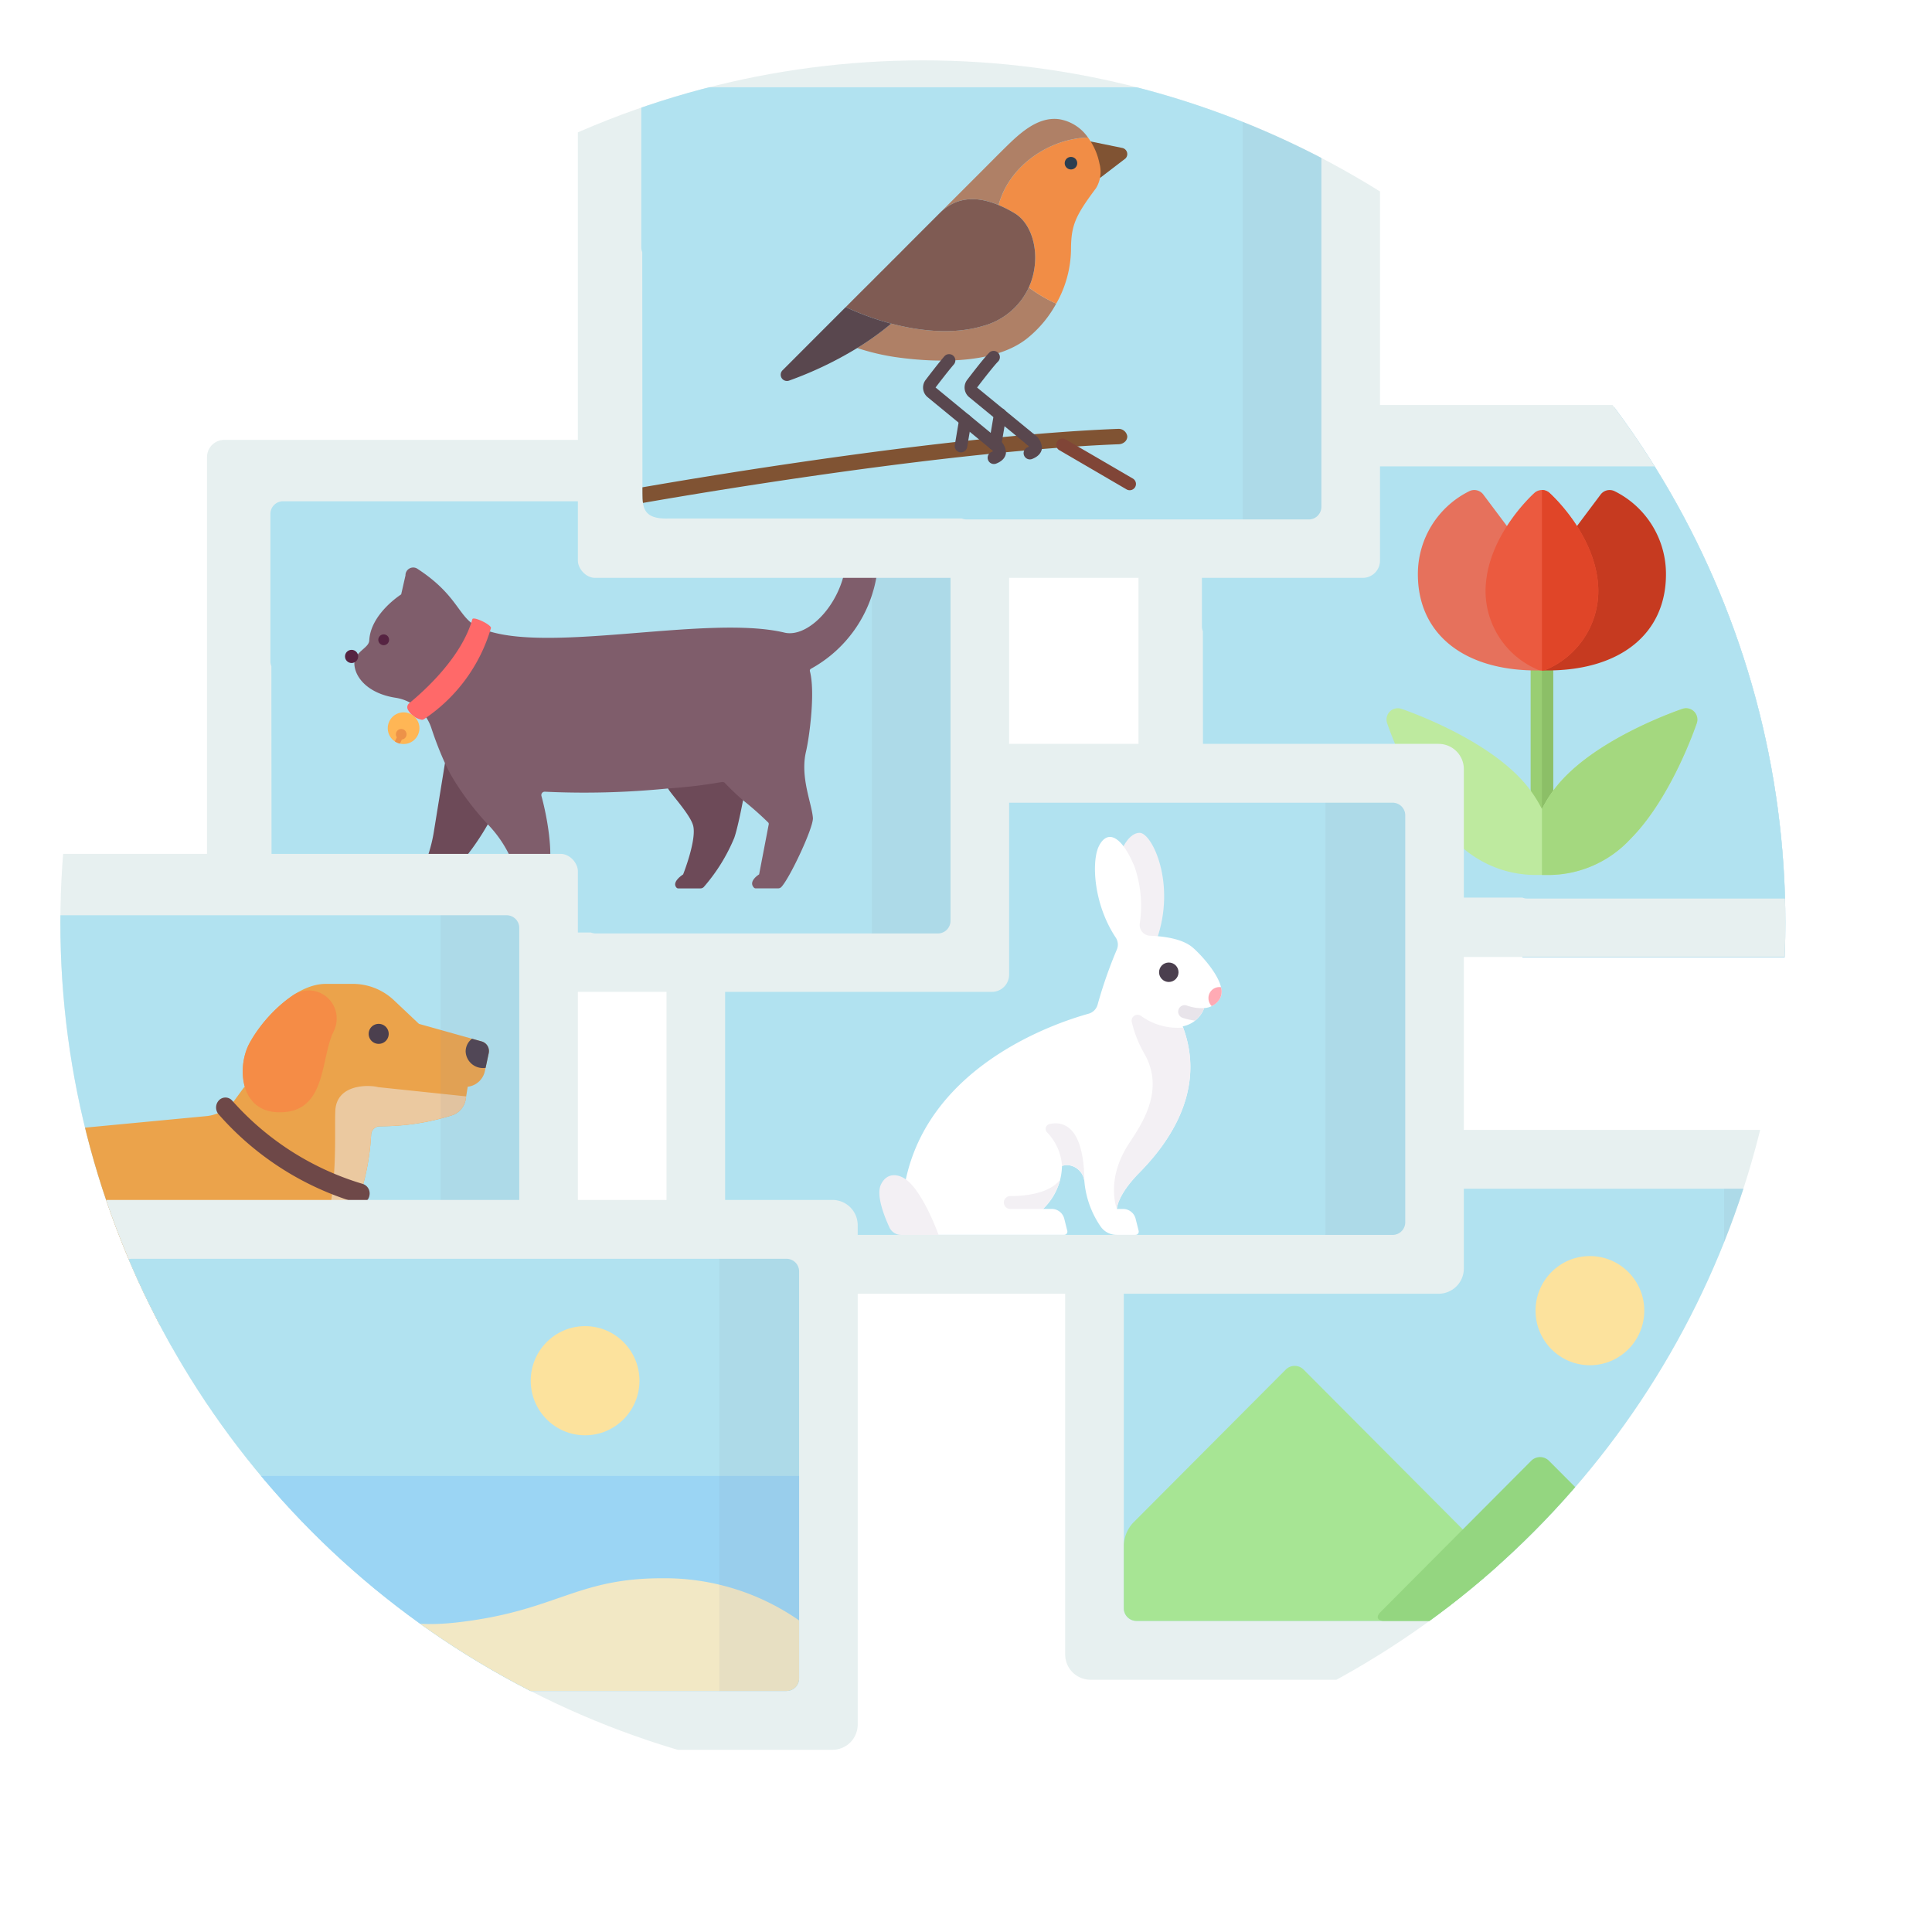 <svg xmlns="http://www.w3.org/2000/svg" xmlns:xlink="http://www.w3.org/1999/xlink" width="224" height="224" viewBox="0 0 224 224">
  <defs>
    <filter id="楕円形_11" x="0" y="0" width="224" height="224" filterUnits="userSpaceOnUse">
      <feOffset dx="5" dy="5" input="SourceAlpha"/>
      <feGaussianBlur stdDeviation="4" result="blur"/>
      <feFlood flood-color="#9ba5c1" flood-opacity="0.161"/>
      <feComposite operator="in" in2="blur"/>
      <feComposite in="SourceGraphic"/>
    </filter>
    <clipPath id="clip-path">
      <circle id="楕円形_16" data-name="楕円形 16" cx="100" cy="100" r="100" transform="translate(203 865)" fill="#fff"/>
    </clipPath>
    <filter id="楕円形_32" x="0" y="0" width="224" height="224" filterUnits="userSpaceOnUse">
      <feOffset dx="5" dy="5" input="SourceAlpha"/>
      <feGaussianBlur stdDeviation="4" result="blur-2"/>
      <feFlood flood-color="#9ba5c1" flood-opacity="0.161"/>
      <feComposite operator="in" in2="blur-2"/>
      <feComposite in="SourceGraphic"/>
    </filter>
    <clipPath id="clip-path-2">
      <path id="パス_3780" data-name="パス 3780" d="M28.136,210.6c-2.774.061-2.913-1.245-2.921-2.921l-.024-27.969a1.443,1.443,0,0,1-.111-.553V162.063A1.465,1.465,0,0,1,26.54,160.6h75.93a1.465,1.465,0,0,1,1.461,1.461v47.186a1.465,1.465,0,0,1-1.461,1.461H62.794a1.449,1.449,0,0,1-.553-.111Z" transform="translate(28.046 -131.482)" fill="#0184b8"/>
    </clipPath>
    <clipPath id="clip-path-5">
      <path id="パス_4759" data-name="パス 4759" d="M273.393,298.9a1.465,1.465,0,0,0,1.461-1.461V250.253a1.465,1.465,0,0,0-1.461-1.461h-75.93A1.465,1.465,0,0,0,196,250.253V297.44a1.465,1.465,0,0,0,1.461,1.461Z" transform="translate(-189.204 -241.97)" fill="#b1e2f0"/>
    </clipPath>
  </defs>
  <g id="ico_point02" transform="translate(-196 -858)">
    <g transform="matrix(1, 0, 0, 1, 196, 858)" filter="url(#楕円形_11)">
      <circle id="楕円形_11-2" data-name="楕円形 11" cx="100" cy="100" r="100" transform="translate(7 7)" fill="#fff"/>
    </g>
    <g id="ico_point02-2" data-name="ico_point02" clip-path="url(#clip-path)">
      <g transform="matrix(1, 0, 0, 1, 196, 858)" filter="url(#楕円形_32)">
        <circle id="楕円形_32-2" data-name="楕円形 32" cx="100" cy="100" r="100" transform="translate(7 7)" fill="#fff"/>
      </g>
      <g id="グループ_64" data-name="グループ 64" transform="translate(319.5 989)">
        <path id="パス_3766" data-name="パス 3766" d="M170.922,284.454a2.93,2.93,0,0,0,2.922,2.921h86.6a2.93,2.93,0,0,0,2.922-2.921v-57.91a2.93,2.93,0,0,0-2.922-2.922h-86.6a2.93,2.93,0,0,0-2.922,2.922v57.91Z" transform="translate(-170.922 -223.623)" fill="#e7f0f0"/>
        <path id="パス_3767" data-name="パス 3767" d="M273.393,298.9a1.465,1.465,0,0,0,1.461-1.461V250.253a1.465,1.465,0,0,0-1.461-1.461h-75.93A1.465,1.465,0,0,0,196,250.253V297.44a1.465,1.465,0,0,0,1.461,1.461Z" transform="translate(-189.204 -241.97)" fill="#b1e2f0"/>
        <path id="パス_3768" data-name="パス 3768" d="M354.375,353.12c.567.569.374,1.035-.43,1.035H307a1.465,1.465,0,0,1-1.461-1.461v-7.369a4.077,4.077,0,0,1,1.031-2.5l17.747-17.811a1.458,1.458,0,0,1,2.062,0Z" transform="translate(-298.74 -297.224)" fill="#a7e594"/>
        <ellipse id="楕円形_17" data-name="楕円形 17" cx="6.304" cy="6.328" rx="6.304" ry="6.328" transform="translate(54.533 14.631)" fill="#fce29d"/>
        <path id="パス_3770" data-name="パス 3770" d="M213.793,353.023a1.458,1.458,0,0,1,2.062,0l7.115,7.141a1.458,1.458,0,0,0,2.062,0l11.191-11.232a1.458,1.458,0,0,1,2.062,0l6.1,6.119a4.077,4.077,0,0,1,1.031,2.5v12.58a1.465,1.465,0,0,1-1.461,1.461H196.758c-.8,0-1-.466-.43-1.035Z" transform="translate(-159.763 -314.657)" fill="#94d680"/>
        <path id="パス_3771" data-name="パス 3771" d="M203.791,248.791a1.465,1.465,0,0,1,1.461,1.461v47.187a1.465,1.465,0,0,1-1.461,1.461H196V248.791h7.79Z" transform="translate(-119.603 -241.969)" fill="#8a8da7" opacity="0.1"/>
      </g>
      <g id="pictures" transform="translate(282.226 882.954)">
        <path id="パス_3762" data-name="パス 3762" d="M43.959,164.282a2.93,2.93,0,0,0-2.921-2.921H0V138.353a2.93,2.93,0,0,1,2.922-2.921h86.6a2.929,2.929,0,0,1,2.922,2.921v57.911a2.93,2.93,0,0,1-2.922,2.921H43.959v-34.9Z" transform="translate(46.328 -113.134)" fill="#91cfe5"/>
        <g id="グループ_66" data-name="グループ 66">
          <rect id="長方形_75" data-name="長方形 75" width="93" height="64" rx="2" transform="translate(45.774 22)" fill="#e7f0f0"/>
          <path id="パス_3763" data-name="パス 3763" d="M28.136,210.6c-2.774.061-2.913-1.245-2.921-2.921l-.024-27.969a1.443,1.443,0,0,1-.111-.553V162.063A1.465,1.465,0,0,1,26.54,160.6h75.93a1.465,1.465,0,0,1,1.461,1.461v47.186a1.465,1.465,0,0,1-1.461,1.461H62.794a1.449,1.449,0,0,1-.553-.111Z" transform="translate(28.046 -131.482)" fill="#b1e2f0"/>
          <path id="パス_3765" data-name="パス 3765" d="M32.743,160.6a1.465,1.465,0,0,1,1.461,1.461v47.186a1.465,1.465,0,0,1-1.461,1.461H25.079V160.6Z" transform="translate(97.773 -131.482)" fill="#8a8da7" opacity="0.1"/>
          <g id="macro" transform="translate(25.261 31.861)">
            <path id="パス_3772" data-name="パス 3772" d="M242.31,210.006H241V231.1h2.615V210.006Z" transform="translate(-175.02 -191.702)" fill="#99ce73"/>
            <path id="パス_3773" data-name="パス 3773" d="M256,210.006h1.307V231.1H256Z" transform="translate(-188.713 -191.702)" fill="#8cbf67"/>
            <path id="パス_3774" data-name="パス 3774" d="M84.927,290.645a1.3,1.3,0,0,0-1.341-.315c-.352.119-8.694,2.955-13.451,7.712a14.837,14.837,0,0,0-2.845,3.913,14.834,14.834,0,0,0-2.845-3.913c-4.757-4.757-13.1-7.593-13.451-7.712a1.308,1.308,0,0,0-1.656,1.656c.119.352,2.955,8.694,7.712,13.451a12.976,12.976,0,0,0,9.175,4.152h2.13a12.976,12.976,0,0,0,9.175-4.152c4.757-4.757,7.593-13.1,7.712-13.451a1.309,1.309,0,0,0-.316-1.341Z" transform="translate(0 -264.961)" fill="#beea9f"/>
            <path id="パス_3775" data-name="パス 3775" d="M266.243,305.437c4.757-4.757,7.593-13.1,7.712-13.451a1.308,1.308,0,0,0-1.656-1.656c-.352.119-8.694,2.955-13.451,7.712A14.838,14.838,0,0,0,256,301.954v7.635h1.065A12.976,12.976,0,0,0,266.243,305.437Z" transform="translate(-188.713 -264.961)" fill="#a4d87f"/>
            <path id="パス_3776" data-name="パス 3776" d="M264.433.139a1.305,1.305,0,0,0-1.63.386l-3.936,5.249L256,20.92h.617c8.491,0,13.765-4.272,13.765-11.15A10.708,10.708,0,0,0,264.433.139Z" transform="translate(-188.713 -0.001)" fill="#c63a20"/>
            <path id="パス_3777" data-name="パス 3777" d="M102.522,5.772,98.586.523a1.306,1.306,0,0,0-1.63-.386A10.708,10.708,0,0,0,91,9.769c0,6.878,5.275,11.15,13.765,11.15h.617Z" transform="translate(-38.095)" fill="#e6715c"/>
            <path id="パス_3778" data-name="パス 3778" d="M188.412.339a1.308,1.308,0,0,0-1.744,0C186.437.546,181,5.485,181,11.773a9.934,9.934,0,0,0,6.056,9.06,1.306,1.306,0,0,0,.963,0,9.935,9.935,0,0,0,6.056-9.06c0-6.288-5.434-11.227-5.665-11.434Z" transform="translate(-120.25 -0.006)" fill="#eb5a3f"/>
            <path id="パス_3779" data-name="パス 3779" d="M262.54,11.773c0-6.288-5.434-11.227-5.665-11.434A1.3,1.3,0,0,0,256,.006V20.925a1.306,1.306,0,0,0,.481-.092,9.935,9.935,0,0,0,6.056-9.06Z" transform="translate(-188.713 -0.006)" fill="#e04528"/>
          </g>
        </g>
      </g>
      <g id="グループ_65" data-name="グループ 65" transform="translate(273.277 944.247)">
        <path id="パス_3766-2" data-name="パス 3766" d="M170.922,284.454a2.93,2.93,0,0,0,2.922,2.921h86.6a2.93,2.93,0,0,0,2.922-2.921v-57.91a2.93,2.93,0,0,0-2.922-2.922h-86.6a2.93,2.93,0,0,0-2.922,2.922v57.91Z" transform="translate(-170.922 -223.623)" fill="#e7f0f0"/>
        <path id="パス_3767-2" data-name="パス 3767" d="M273.393,298.9a1.465,1.465,0,0,0,1.461-1.461V250.253a1.465,1.465,0,0,0-1.461-1.461h-75.93A1.465,1.465,0,0,0,196,250.253V297.44a1.465,1.465,0,0,0,1.461,1.461Z" transform="translate(-189.204 -241.97)" fill="#b1e2f0"/>
        <path id="パス_3771-2" data-name="パス 3771" d="M203.791,248.791a1.465,1.465,0,0,1,1.461,1.461v47.187a1.465,1.465,0,0,1-1.461,1.461H196V248.791h7.79Z" transform="translate(-119.603 -241.969)" fill="#8a8da7" opacity="0.1"/>
        <g id="rabbit_1_" data-name="rabbit (1)" transform="translate(24.679 10.311)">
          <path id="パス_3820" data-name="パス 3820" d="M115.231,12.407C117.535,5.9,114.7,0,113.256,0c-1.191,0-1.973,1.762-1.973,1.762l1.856,10.5Z" transform="translate(-83.083)" fill="#f3f0f4"/>
          <path id="パス_3821" data-name="パス 3821" d="M59.5,25.794a1.5,1.5,0,0,0,1.046-1.036,52.335,52.335,0,0,1,2.233-6.4,1.465,1.465,0,0,0-.141-1.415c-2.62-3.965-2.79-8.919-1.929-10.6,1.023-2,2.69-1.1,4.144,2.456a13.986,13.986,0,0,1,.581,6.578,1.246,1.246,0,0,0,1.2,1.372c2.256.1,3.944.524,4.941,1.369,1.018.862,4.06,4.137,3.2,5.826a2.215,2.215,0,0,1-1.862,1.192,3.319,3.319,0,0,1-2.491,2.12l.1.308c2.82,7.9-2.724,14.208-5.162,16.691-2.577,2.624-2.577,4.175-2.577,4.175H63.5a1.5,1.5,0,0,1,1.459,1.139l.351,1.4a.374.374,0,0,1-.362.464H62.754a2.249,2.249,0,0,1-1.86-.977,10.923,10.923,0,0,1-1.873-5.178,2.11,2.11,0,0,0-2.233-1.932l-.369.095a7.037,7.037,0,0,1-2.192,4.985h1a1.5,1.5,0,0,1,1.459,1.139l.351,1.4a.374.374,0,0,1-.362.464H39.6l-1.5-5.263C40.35,31.889,55.782,26.829,59.5,25.794Z" transform="translate(-35.248 -4.819)" fill="#fff"/>
          <ellipse id="楕円形_20" data-name="楕円形 20" cx="1.128" cy="1.128" rx="1.128" ry="1.128" transform="translate(32.429 15.039)" fill="#4b3f4e"/>
          <path id="パス_3822" data-name="パス 3822" d="M79.6,246.692c1.41-2.162,4.183-6.062,1.88-10.292a13.711,13.711,0,0,1-1.546-3.846A.685.685,0,0,1,81,231.867a7.216,7.216,0,0,0,4.9,1.358l.055.167c2.82,7.9-2.724,14.208-5.162,16.691-2.577,2.624-2.577,4.175-2.577,4.175S76.84,250.928,79.6,246.692Z" transform="translate(-50.674 -210.646)" fill="#f3f0f4"/>
          <path id="パス_3823" data-name="パス 3823" d="M60.136,219.9a.753.753,0,0,1,.962-.453,5.172,5.172,0,0,0,2.018.3c-.034,0,.034,0,0,0a3.852,3.852,0,0,1-1.043,1.449,7.381,7.381,0,0,1-1.483-.33A.752.752,0,0,1,60.136,219.9Z" transform="translate(-25.446 -199.421)" fill="#e8e4ea"/>
          <path id="パス_3824" data-name="パス 3824" d="M39.517,197.663a2.084,2.084,0,0,1-1,.965,1.3,1.3,0,0,1-.377-.918,1.272,1.272,0,0,1,1.255-1.288,1.219,1.219,0,0,1,.2.02A1.781,1.781,0,0,1,39.517,197.663Z" transform="translate(0.015 -178.537)" fill="#ffaab4"/>
          <g id="グループ_88" data-name="グループ 88" transform="translate(0 33.684)">
            <path id="パス_3825" data-name="パス 3825" d="M215.093,374.783l-.361.093a6.2,6.2,0,0,0-1.747-3.909.574.574,0,0,1,.29-.947c1.425-.331,4.008,0,4.051,6.7A2.054,2.054,0,0,0,215.093,374.783Z" transform="translate(-193.554 -369.935)" fill="#f3f0f4"/>
            <path id="パス_3826" data-name="パス 3826" d="M243.757,443.531h0a.745.745,0,0,1,.536-.219c1.043.009,4.444-.105,5.791-1.926a7.761,7.761,0,0,1-2,3.422h-3.8A.748.748,0,0,1,243.757,443.531Z" transform="translate(-229.107 -434.88)" fill="#f3f0f4"/>
            <path id="パス_3827" data-name="パス 3827" d="M398.72,437.038c.741-1.509,2.193-1.19,3.1-.407,1.961,1.69,3.572,6.266,3.572,6.266h-4.331a1.5,1.5,0,0,1-1.36-.861C399.093,440.729,398.116,438.268,398.72,437.038Z" transform="translate(-398.53 -429.961)" fill="#f3f0f4"/>
          </g>
        </g>
      </g>
      <g id="グループ_69" data-name="グループ 69" transform="translate(174.226 887)">
        <rect id="長方形_75-2" data-name="長方形 75" width="93" height="64" rx="2" transform="translate(45.774 22)" fill="#e7f0f0"/>
        <path id="パス_3763-2" data-name="パス 3763" d="M28.136,210.6c-2.774.061-2.913-1.245-2.921-2.921l-.024-27.969a1.443,1.443,0,0,1-.111-.553V162.063A1.465,1.465,0,0,1,26.54,160.6h75.93a1.465,1.465,0,0,1,1.461,1.461v47.186a1.465,1.465,0,0,1-1.461,1.461H62.794a1.449,1.449,0,0,1-.553-.111Z" transform="translate(28.046 -131.482)" fill="#b1e2f0"/>
        <g id="マスクグループ_26" data-name="マスクグループ 26" clip-path="url(#clip-path-2)">
          <g id="cat" transform="translate(57.932 -86.608)">
            <path id="パス_3791" data-name="パス 3791" d="M296.624,386.148c-2.9-1.513-8.59-.947-7.311,3.149h0c.246.541,2.559,2.995,2.906,4.3.438,1.64-1.16,5.665-1.16,5.665s-1.392.869-.76,1.538a.261.261,0,0,0,.19.081h2.587a.525.525,0,0,0,.38-.164,20.723,20.723,0,0,0,3.531-5.693c.423-1.189,1.019-4.356,1.019-4.356C298.453,389.555,297.671,386.694,296.624,386.148Z" transform="translate(-248.014 -240.271)" fill="#6d4a58"/>
            <path id="パス_3792" data-name="パス 3792" d="M70.235,390.711a4.876,4.876,0,0,1,.555,6.51,29.318,29.318,0,0,1-5.868,7.3.523.523,0,0,1-.342.128H62.069a.26.26,0,0,1-.261-.241,1.348,1.348,0,0,1,1.165-1.425,17.536,17.536,0,0,0,1.534-4.739l1.315-8.124A4.039,4.039,0,0,1,70.235,390.711Z" transform="translate(-50.39 -244.039)" fill="#6d4a58"/>
            <path id="パス_3793" data-name="パス 3793" d="M69.963,112.2c-1.574,2.494-.645,6.012-.743,9.817-.131,5.08-4.213,9.561-7.131,8.952-9.253-2.254-29.038,2.93-35.862-.81-2.045-1.121-2.156-3.631-6.812-6.64a.894.894,0,0,0-1.329.8l-.5,2.205s-3.548,2.245-3.7,5.34c-.046.92-1.732,1.27-1.728,2.731.072,1.58,1.607,3.428,4.787,3.914a5.2,5.2,0,0,1,4.132,3.486,39.989,39.989,0,0,0,1.583,4.085c.277.6.577,1.181.905,1.739a32.535,32.535,0,0,0,4.063,5.363,13.919,13.919,0,0,1,3.451,6.125,1.2,1.2,0,0,0-.633,1.071.261.261,0,0,0,.26.23h2.617A4.086,4.086,0,0,0,34.76,158.2c.36-1.929-.152-5.516-.91-8.306a.392.392,0,0,1,.421-.493,97.79,97.79,0,0,0,14.26-.377,57.774,57.774,0,0,0,6.218-.744.389.389,0,0,1,.376.115,28.847,28.847,0,0,0,2.1,2,37.888,37.888,0,0,1,2.932,2.591.254.254,0,0,1,.044.2l-1.114,5.8s-1.31.793-.6,1.537a.265.265,0,0,0,.191.082h2.613a.509.509,0,0,0,.371-.155c.993-1.045,3.75-6.935,3.661-8.016-.141-1.732-1.5-4.722-.8-7.687.375-1.581,1.1-6.855.452-9.317a.254.254,0,0,1,.134-.292,15.06,15.06,0,0,0,7.585-10.67c.464-3.407-.754-6.753.368-9.126.775-1.64,3.733-2.45,3.733-4.087,0-3.061-4.176-3.253-6.825.941Z" transform="translate(-7.231)" fill="#7f5d6b"/>
            <path id="パス_3794" data-name="パス 3794" d="M66.658,264.6c-1.263,4.471-5.648,8.378-7.327,9.753a.593.593,0,0,0-.142.752,2.323,2.323,0,0,0,1.627,1.165.552.552,0,0,0,.272-.1,19.127,19.127,0,0,0,7.72-10.517C68.95,265.285,66.794,264.247,66.658,264.6Z" transform="translate(-48.049 -135.208)" fill="#ff6969"/>
            <path id="パス_3795" data-name="パス 3795" d="M45.461,349.62a1.836,1.836,0,0,1-1.836,1.836.631.631,0,0,1-.07,0,1.878,1.878,0,0,1-.357-.047,1.8,1.8,0,0,1-.588-.257,1.836,1.836,0,1,1,2.851-1.529Z" transform="translate(-32.99 -207.585)" fill="#ffb655"/>
            <circle id="楕円形_18" data-name="楕円形 18" cx="0.764" cy="0.764" r="0.764" transform="translate(3.842 132.952)" fill="#562442"/>
            <path id="パス_3796" data-name="パス 3796" d="M49.43,363.185a.617.617,0,1,0-1.128.344s0,.008-.007.013c-.037.086-.125.287-.222.46a1.8,1.8,0,0,0,.588.257c.111-.209.2-.412.22-.465A.614.614,0,0,0,49.43,363.185Z" transform="translate(-38.452 -220.439)" fill="#ed9248"/>
            <circle id="楕円形_19" data-name="楕円形 19" cx="0.627" cy="0.627" r="0.627" transform="translate(7.701 131.159)" fill="#562442"/>
          </g>
        </g>
        <path id="パス_3765-2" data-name="パス 3765" d="M32.743,160.6a1.465,1.465,0,0,1,1.461,1.461v47.186a1.465,1.465,0,0,1-1.461,1.461H25.079V160.6Z" transform="translate(97.773 -131.482)" fill="#8a8da7" opacity="0.1"/>
      </g>
      <g id="グループ_68" data-name="グループ 68" transform="translate(124.226 935)">
        <rect id="長方形_75-3" data-name="長方形 75" width="93" height="64" rx="2" transform="translate(45.774 22)" fill="#e7f0f0"/>
        <path id="パス_3763-3" data-name="パス 3763" d="M28.136,210.6c-2.774.061-2.913-1.245-2.921-2.921l-.024-27.969a1.443,1.443,0,0,1-.111-.553V162.063A1.465,1.465,0,0,1,26.54,160.6h75.93a1.465,1.465,0,0,1,1.461,1.461v47.186a1.465,1.465,0,0,1-1.461,1.461H62.794a1.449,1.449,0,0,1-.553-.111Z" transform="translate(28.046 -131.482)" fill="#b1e2f0"/>
        <g id="マスクグループ_26-2" data-name="マスクグループ 26" clip-path="url(#clip-path-2)">
          <g id="dog" transform="translate(56.636 37.076)">
            <path id="パス_3781" data-name="パス 3781" d="M457.149,69.758a.486.486,0,0,1,.7.654c-2.4,3.714-6.911,12.505.909,17.284l-2.462,4.562c-2.287-1.423-6.227-4.788-6.227-9.872C450.065,78.178,452.853,72.8,457.149,69.758Z" transform="translate(-450.065 -66.263)" fill="#f58c46"/>
            <path id="パス_3782" data-name="パス 3782" d="M3.027,84.625a8.11,8.11,0,0,0,1.551-4.77V73.392a10.427,10.427,0,0,1,9.389-10.375l23.875-2.268a4.634,4.634,0,0,0,3.3-1.875l1.051-1.435.121-.082a7.143,7.143,0,0,1,.422-4.842c1.1-2.279,5.032-7.1,8.979-7.1h3.108a6.951,6.951,0,0,1,4.764,1.889L62.5,50.053l7.258,2.034a1.159,1.159,0,0,1,.832,1.332l-.439,2.061a2.31,2.31,0,0,1-2,1.862l-.244,1.52a2.359,2.359,0,0,1-1.617,1.806,27.491,27.491,0,0,1-8.273,1.256,1.027,1.027,0,0,0-1.063.964,27.749,27.749,0,0,1-1.221,6.8l-1.258,3.48A61.321,61.321,0,0,1,50.557,80.9a38.606,38.606,0,0,0-5.431,17.812l3.353,1.677a2.317,2.317,0,0,1,1.281,2.073v.885A1.158,1.158,0,0,1,48.6,104.5H42.625a2.317,2.317,0,0,1-2.309-2.126l-1.5-18.134c-6.183,1.709-16.321.51-21.209-1.855A21.426,21.426,0,0,1,5.736,90.795v7.917l4.336,1.734a2.317,2.317,0,0,1,1.456,2.151v.748A1.158,1.158,0,0,1,10.37,104.5H4.259a2.317,2.317,0,0,1-2.292-1.978L.013,89.332a1.158,1.158,0,0,1,.209-.851Z" transform="translate(1.215 -45.419)" fill="#eba34b"/>
            <path id="パス_3783" data-name="パス 3783" d="M26.264,142.227l-1.258,3.48a61.321,61.321,0,0,1-3.919,7.733,38.95,38.95,0,0,0-2.259,4.458c.911-3.815,2.333-8.174,3.128-10.758,1.738-5.648,1.254-11.876,1.376-14.482.145-3.114,3.91-3.017,4.972-2.727L38.5,131l-.065.4a2.359,2.359,0,0,1-1.617,1.806,27.5,27.5,0,0,1-8.273,1.256,1.027,1.027,0,0,0-1.063.964A27.748,27.748,0,0,1,26.264,142.227Z" transform="translate(30.685 -117.96)" fill="#ebc9a0"/>
            <path id="パス_3784" data-name="パス 3784" d="M126.516,57.151a16.46,16.46,0,0,1,5.229-5.821,3.238,3.238,0,0,1,4.8,1.618l.011.031a3.4,3.4,0,0,1-.2,2.652c-1.448,2.988-.839,8.761-5.5,9.268C125.631,65.468,125.1,60.084,126.516,57.151Z" transform="translate(-82.564 -50.055)" fill="#f58c46"/>
            <path id="パス_3785" data-name="パス 3785" d="M83.78,80.769a1.159,1.159,0,0,0,.011-2.317H83.78a1.159,1.159,0,1,0,0,2.317Z" transform="translate(-24.706 -73.818)" fill="#4b3f4e"/>
            <path id="パス_3786" data-name="パス 3786" d="M226.667,283.276a20.888,20.888,0,0,0,1.423-2.694,1.962,1.962,0,0,1,2.214-1.134,36.084,36.084,0,0,0,14.486-.309,2.393,2.393,0,0,1,2.888,2.219l.2,3.772C241.693,286.839,231.555,285.64,226.667,283.276Z" transform="translate(-207.846 -246.305)" fill="#ebc9a0"/>
            <path id="パス_3788" data-name="パス 3788" d="M2.683,92.369,2.315,94.1a2.2,2.2,0,0,1-.24.022A2.007,2.007,0,0,1,0,92.188a1.868,1.868,0,0,1,.737-1.464l1.115.312A1.159,1.159,0,0,1,2.683,92.369Z" transform="translate(69.126 -84.368)" fill="#4b3f4e"/>
            <path id="パス_3789" data-name="パス 3789" d="M115.351,151.608a1.1,1.1,0,0,0,1.041-.91,1.161,1.161,0,0,0-.829-1.374,32.686,32.686,0,0,1-15.084-9.641,1.037,1.037,0,0,0-1.532-.036,1.211,1.211,0,0,0-.031,1.634,34.223,34.223,0,0,0,16.192,10.3A1.042,1.042,0,0,0,115.351,151.608Z" transform="translate(-58.423 -126.152)" fill="#6e4848"/>
            <path id="パス_3790" data-name="パス 3790" d="M92.577,228.978h0a1.738,1.738,0,0,0,1.738-1.738v-1.159a1.738,1.738,0,0,0-1.738-1.738h0a1.738,1.738,0,0,0-1.738,1.738v1.159A1.738,1.738,0,0,0,92.577,228.978Z" transform="translate(-35.229 -199.242)" fill="#f58c46"/>
          </g>
        </g>
        <path id="パス_3765-3" data-name="パス 3765" d="M32.743,160.6a1.465,1.465,0,0,1,1.461,1.461v47.186a1.465,1.465,0,0,1-1.461,1.461H25.079V160.6Z" transform="translate(97.773 -131.482)" fill="#8a8da7" opacity="0.1"/>
      </g>
      <g id="グループ_70" data-name="グループ 70" transform="translate(217.226 839)">
        <rect id="長方形_75-4" data-name="長方形 75" width="93" height="64" rx="2" transform="translate(45.774 22)" fill="#e7f0f0"/>
        <path id="パス_3763-4" data-name="パス 3763" d="M28.136,210.6c-2.774.061-2.913-1.245-2.921-2.921l-.024-27.969a1.443,1.443,0,0,1-.111-.553V162.063A1.465,1.465,0,0,1,26.54,160.6h75.93a1.465,1.465,0,0,1,1.461,1.461v47.186a1.465,1.465,0,0,1-1.461,1.461H62.794a1.449,1.449,0,0,1-.553-.111Z" transform="translate(28.046 -131.482)" fill="#b1e2f0"/>
        <g id="マスクグループ_26-3" data-name="マスクグループ 26" clip-path="url(#clip-path-2)">
          <g id="robin" transform="translate(67.758 32.783)">
            <path id="パス_3797" data-name="パス 3797" d="M443.789,31.234,447.52,32a.725.725,0,0,1,.336,1.216l-2.95,2.258" transform="translate(-406.354 -28.622)" fill="#805333"/>
            <path id="パス_3798" data-name="パス 3798" d="M143.518,235.656a13.352,13.352,0,0,1-3.366,4.026c-3.627,2.9-10.156,2.9-15.234,2.176a26.167,26.167,0,0,1-4.469-1.059,32.921,32.921,0,0,0,3.939-2.829c3.083.805,7.066,1.349,10.686.261a8.177,8.177,0,0,0,5.267-4.454A16.617,16.617,0,0,0,143.518,235.656Zm0,0" transform="translate(-110.044 -214.233)" fill="#af8066"/>
            <path id="パス_3799" data-name="パス 3799" d="M327.779,31.731c-2.459,3.286-2.9,4.353-2.9,7.255a13.068,13.068,0,0,1-1.712,6.13,16.616,16.616,0,0,1-3.177-1.879c1.487-3.286.638-7.233-1.64-8.6a14.158,14.158,0,0,0-1.864-.951c1.255-4.7,6.065-7.741,10.367-7.827a7.509,7.509,0,0,1,1.327,3.01A3.631,3.631,0,0,1,327.779,31.731Zm0,0" transform="translate(-289.691 -23.693)" fill="#f18d46"/>
            <path id="パス_3800" data-name="パス 3800" d="M251.856,2.163c-4.3.087-9.112,3.127-10.367,7.827q-4.157-1.741-6.841.951l5.071-5.071c.82-.82,1.64-1.654,2.474-2.474C243.847,1.771,245.98-.3,248.512.037A5.052,5.052,0,0,1,251.856,2.163Zm0,0" transform="translate(-214.697 0)" fill="#af8066"/>
            <path id="パス_3801" data-name="パス 3801" d="M176.972,183.535c-.153.145-.312.3-.464.464" transform="translate(-161.416 -168.191)" fill="#7f5b53"/>
            <path id="パス_3802" data-name="パス 3802" d="M160.776,194.641c-.152.145-.312.3-.464.464s-.312.3-.464.464" transform="translate(-146.149 -178.368)" fill="#7f5b53"/>
            <path id="パス_3803" data-name="パス 3803" d="M125.786,121.585a8.177,8.177,0,0,1-5.267,4.454c-3.62,1.088-7.6.544-10.686-.261a30.907,30.907,0,0,1-5.267-1.915l.718-.726c.515-.515,1.269-1.269,2.147-2.14l.421-.421q.207-.217.435-.435c.145-.145.29-.3.442-.442l.921-.921c.152-.153.3-.312.464-.464s.3-.312.464-.464.312-.312.464-.464c.617-.624,1.219-1.226,1.777-1.785l2.619-2.619q2.684-2.684,6.841-.951a14.156,14.156,0,0,1,1.864.951C126.424,114.353,127.273,118.3,125.786,121.585Zm0,0" transform="translate(-95.489 -102.041)" fill="#7f5b53"/>
            <path id="パス_3804" data-name="パス 3804" d="M27.19,262.943a32.922,32.922,0,0,1-3.939,2.829,43.01,43.01,0,0,1-7.9,3.777.725.725,0,0,1-.755-1.2l4.417-4.422,2.9-2.9h.007A30.91,30.91,0,0,0,27.19,262.943Zm0,0" transform="translate(-12.845 -239.205)" fill="#59474e"/>
            <path id="パス_3805" data-name="パス 3805" d="M409.662,53.483a.725.725,0,1,1-.726-.725A.726.726,0,0,1,409.662,53.483Zm0,0" transform="translate(-373.75 -48.346)" fill="#2c3e50"/>
            <path id="パス_3806" data-name="パス 3806" d="M1.4,433.88a.993.993,0,0,1-1.03-.8.918.918,0,0,1,.816-.964c.342-.063,34.6-6.269,57.259-7.153a1.014,1.014,0,0,1,1.084.851.822.822,0,0,1-.271.643,1.115,1.115,0,0,1-.72.289c-22.488.879-56.58,7.054-56.923,7.116A1.17,1.17,0,0,1,1.4,433.88Zm0,0" transform="translate(-17.815 -389.022)" fill="#805333"/>
            <path id="パス_3807" data-name="パス 3807" d="M401.623,437.333a.724.724,0,0,1-.363-.1l-7.794-4.544a.725.725,0,1,1,.731-1.253l7.791,4.541a.725.725,0,0,1-.366,1.355Zm0,0" transform="translate(-359.632 -394.278)" fill="#804537"/>
            <g id="グループ_71" data-name="グループ 71" transform="translate(18.041 26.892)">
              <path id="パス_3808" data-name="パス 3808" d="M301.929,445.256a.726.726,0,0,1-.261-1.4,1.359,1.359,0,0,0,.17-.078,1.427,1.427,0,0,0-.26-.249.725.725,0,1,1,.84-1.183,1.972,1.972,0,0,1,.916,1.645c-.046.374-.282.889-1.146,1.22A.728.728,0,0,1,301.929,445.256Zm0,0" transform="translate(-293.727 -432.132)" fill="#59474e"/>
              <path id="パス_3809" data-name="パス 3809" d="M351.827,438.839a.726.726,0,0,1-.261-1.4,1.481,1.481,0,0,0,.17-.078,1.416,1.416,0,0,0-.257-.247.726.726,0,1,1,.839-1.185,1.972,1.972,0,0,1,.913,1.644c-.046.373-.282.888-1.146,1.22A.737.737,0,0,1,351.827,438.839Zm0,0" transform="translate(-339.454 -426.251)" fill="#59474e"/>
              <path id="パス_3810" data-name="パス 3810" d="M256.377,413.418a.726.726,0,0,1-.716-.846l.508-3.018a.725.725,0,1,1,1.431.241l-.508,3.018A.726.726,0,0,1,256.377,413.418Zm0,0" transform="translate(-251.985 -401.643)" fill="#59474e"/>
              <path id="パス_3811" data-name="パス 3811" d="M304.1,406.1a.725.725,0,0,1-.716-.847l.559-3.3a.726.726,0,1,1,1.431.242l-.559,3.3A.726.726,0,0,1,304.1,406.1Zm0,0" transform="translate(-295.722 -394.685)" fill="#59474e"/>
              <path id="パス_3812" data-name="パス 3812" d="M276.989,332.659a.725.725,0,0,1-.46-.165l-6.653-5.463a1.451,1.451,0,0,1-.225-1.988c.444-.581,1.941-2.539,2.56-3.156a.725.725,0,1,1,1.026,1.026c-.44.441-1.585,1.9-2.431,3.009l6.644,5.45a.725.725,0,0,1-.461,1.286Zm0,0" transform="translate(-264.546 -321.667)" fill="#59474e"/>
              <path id="パス_3813" data-name="パス 3813" d="M220.062,337.324a.72.72,0,0,1-.46-.165l-7.3-6a1.451,1.451,0,0,1-.218-1.988c.321-.422,1.426-1.873,2.153-2.717a.725.725,0,1,1,1.1.943c-.7.812-1.782,2.232-2.1,2.649l7.279,5.992a.725.725,0,0,1-.461,1.285Zm0,0" transform="translate(-211.79 -325.795)" fill="#59474e"/>
            </g>
          </g>
        </g>
        <path id="パス_3765-4" data-name="パス 3765" d="M32.743,160.6a1.465,1.465,0,0,1,1.461,1.461v47.186a1.465,1.465,0,0,1-1.461,1.461H25.079V160.6Z" transform="translate(97.773 -131.482)" fill="#8a8da7" opacity="0.1"/>
      </g>
      <g id="グループ_316" data-name="グループ 316" transform="translate(203 997.124)">
        <path id="パス_3766-3" data-name="パス 3766" d="M170.922,284.454a2.93,2.93,0,0,0,2.922,2.921h86.6a2.93,2.93,0,0,0,2.922-2.921v-57.91a2.93,2.93,0,0,0-2.922-2.922h-86.6a2.93,2.93,0,0,0-2.922,2.922v57.91Z" transform="translate(-170.922 -223.623)" fill="#e7f0f0"/>
        <g id="マスクグループ_30" data-name="マスクグループ 30" clip-path="url(#clip-path-5)">
          <path id="パス_3767-3" data-name="パス 3767" d="M273.393,298.9a1.465,1.465,0,0,0,1.461-1.461V250.253a1.465,1.465,0,0,0-1.461-1.461h-75.93A1.465,1.465,0,0,0,196,250.253V297.44a1.465,1.465,0,0,0,1.461,1.461Z" transform="translate(-189.204 -241.97)" fill="#b1e2f0"/>
          <ellipse id="楕円形_17-2" data-name="楕円形 17" cx="6.304" cy="6.328" rx="6.304" ry="6.328" transform="translate(54.533 14.631)" fill="#fce29d"/>
          <rect id="長方形_125" data-name="長方形 125" width="79" height="25" transform="translate(7 32)" fill="#9bd5f4"/>
          <path id="パス_4760" data-name="パス 4760" d="M0,0A26.819,26.819,0,0,1,15.945-5.137c9.71,0,11.293,6.422,22.895,5.137S52.68-5.137,62.72-5.137A27.266,27.266,0,0,1,79,0V8H0Z" transform="translate(7 49)" fill="#f2e8c5"/>
          <path id="パス_3771-3" data-name="パス 3771" d="M203.791,248.791a1.465,1.465,0,0,1,1.461,1.461v47.187a1.465,1.465,0,0,1-1.461,1.461H196V248.791h7.79Z" transform="translate(-119.603 -241.969)" fill="#8a8da7" opacity="0.1"/>
        </g>
      </g>
    </g>
  </g>
</svg>
